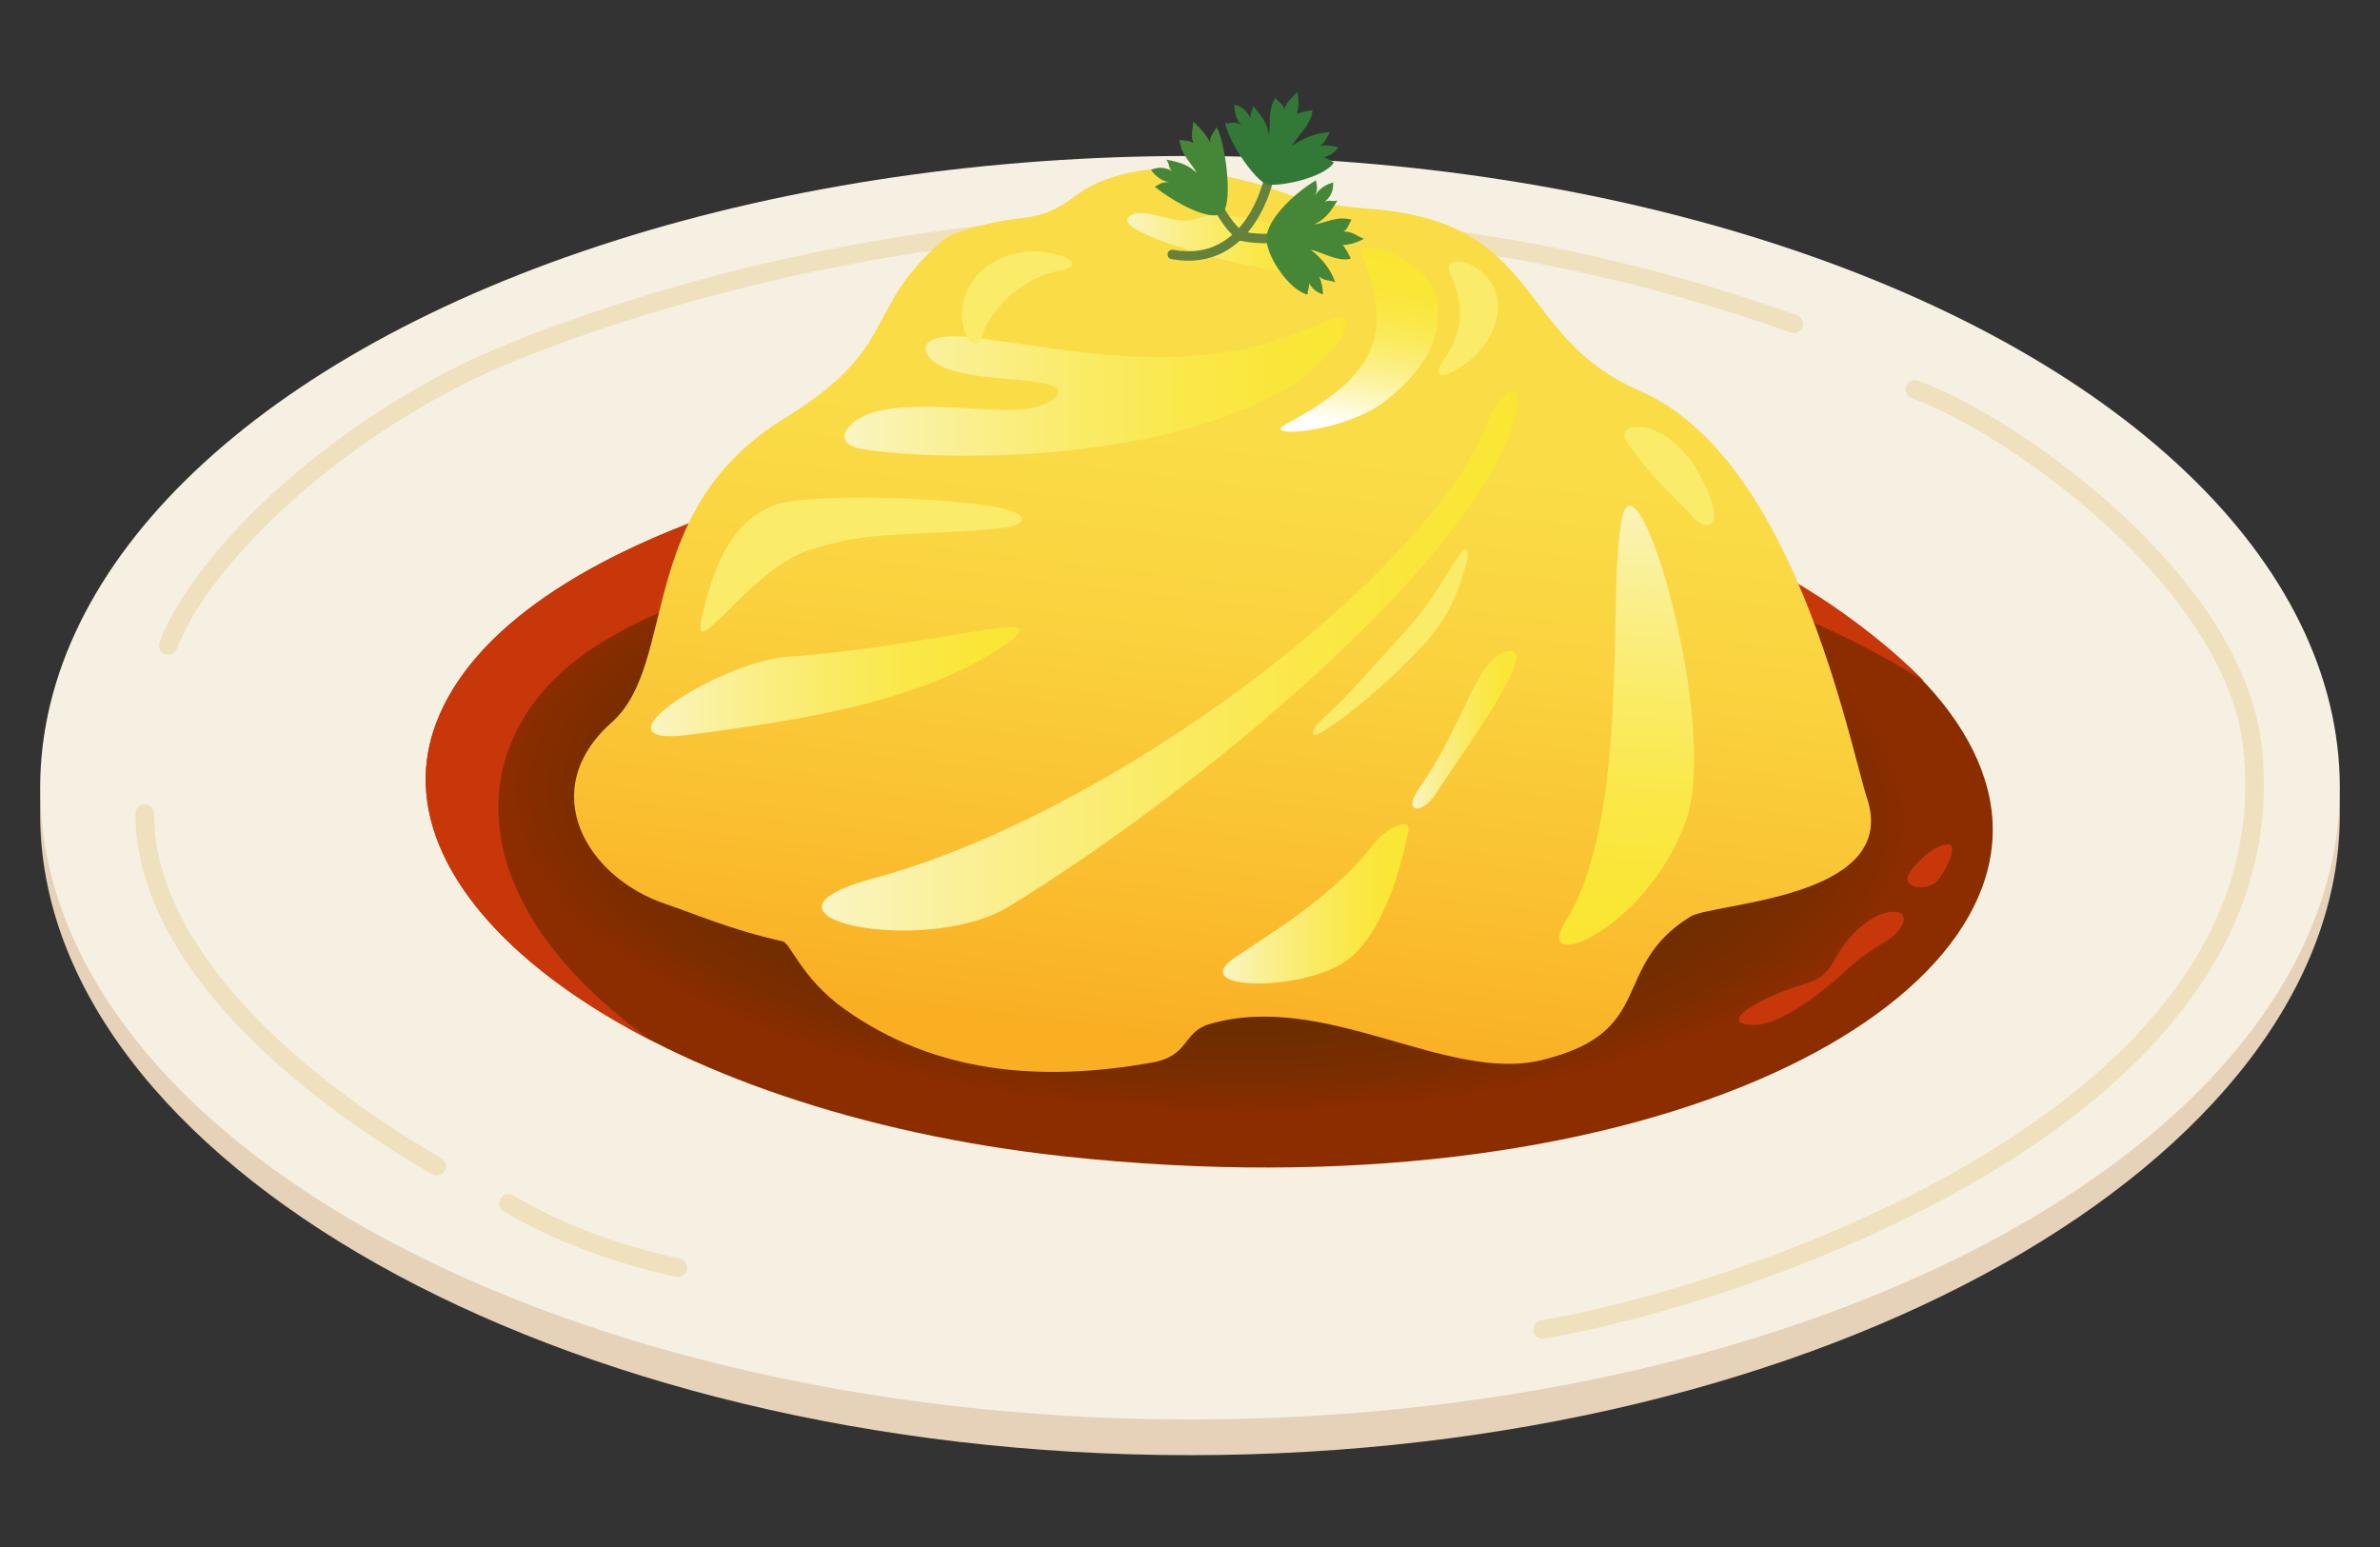 <?xml version="1.0" encoding="UTF-8"?><svg xmlns="http://www.w3.org/2000/svg" xmlns:xlink="http://www.w3.org/1999/xlink" viewBox="0 0 800 520"><rect x="0" y="0" width="800" height="520" fill="#333333" stroke="none"/><defs><style>.cls-1{fill:#327837;}.cls-2{fill:#c8370a;}.cls-3{fill:#e6d2b9;}.cls-4{isolation:isolate;}.cls-5{fill:#468737;}.cls-6{stroke:#64823c;stroke-width:3.17px;}.cls-6,.cls-7{fill:none;stroke-linecap:round;stroke-miterlimit:10;}.cls-7{stroke:#f0e1be;stroke-width:6.24px;}.cls-8{fill:url(#_名称未設定グラデーション_127);}.cls-9{fill:url(#_名称未設定グラデーション_114-4);}.cls-9,.cls-10,.cls-11,.cls-12,.cls-13,.cls-14,.cls-15,.cls-16{mix-blend-mode:multiply;}.cls-10{fill:url(#_名称未設定グラデーション_114-2);}.cls-11{fill:url(#_名称未設定グラデーション_114-3);}.cls-12{fill:url(#_名称未設定グラデーション_114-6);}.cls-13{fill:url(#_名称未設定グラデーション_114-7);}.cls-14{fill:url(#_名称未設定グラデーション_114-5);}.cls-17{fill:#faeb69;}.cls-15{fill:url(#_名称未設定グラデーション_114);}.cls-18{fill:#f5f0e1;}.cls-19{fill:url(#_名称未設定グラデーション_84);}.cls-16{fill:url(#_名称未設定グラデーション_90);}</style><radialGradient id="_名称未設定グラデーション_127" cx="406.47" cy="268.97" fx="406.47" fy="268.97" r="244.18" gradientTransform="translate(3.53 140.26) rotate(1.65) scale(1 .44)" gradientUnits="userSpaceOnUse"><stop offset=".23" stop-color="#642d00"/><stop offset=".54" stop-color="#662d00"/><stop offset=".72" stop-color="#6e2d00"/><stop offset=".87" stop-color="#7c2d00"/><stop offset=".97" stop-color="#8c2d00"/></radialGradient><linearGradient id="_名称未設定グラデーション_84" x1="398.77" y1="373.68" x2="434.84" y2="70.75" gradientUnits="userSpaceOnUse"><stop offset=".08" stop-color="#faaf23"/><stop offset=".26" stop-color="#fabf30"/><stop offset=".55" stop-color="#fad440"/><stop offset=".74" stop-color="#fadc46"/></linearGradient><linearGradient id="_名称未設定グラデーション_114" x1="283.86" y1="129.91" x2="452.73" y2="129.91" gradientUnits="userSpaceOnUse"><stop offset="0" stop-color="#faf5c3"/><stop offset=".01" stop-color="#faf4c0"/><stop offset=".25" stop-color="#faef8d"/><stop offset=".48" stop-color="#faeb66"/><stop offset=".69" stop-color="#fae849"/><stop offset=".87" stop-color="#fae638"/><stop offset="1" stop-color="#fae632"/></linearGradient><linearGradient id="_名称未設定グラデーション_114-2" x1="218.78" y1="229.12" x2="342.88" y2="229.12" xlink:href="#_名称未設定グラデーション_114"/><linearGradient id="_名称未設定グラデーション_114-3" x1="276.24" y1="222.11" x2="510.16" y2="222.11" xlink:href="#_名称未設定グラデーション_114"/><linearGradient id="_名称未設定グラデーション_114-4" x1="378.88" y1="81.93" x2="442.43" y2="81.93" xlink:href="#_名称未設定グラデーション_114"/><linearGradient id="_名称未設定グラデーション_114-5" x1="411.06" y1="303.85" x2="473.47" y2="303.85" xlink:href="#_名称未設定グラデーション_114"/><linearGradient id="_名称未設定グラデーション_114-6" x1="474.79" y1="245.3" x2="509.69" y2="245.3" xlink:href="#_名称未設定グラデーション_114"/><linearGradient id="_名称未設定グラデーション_90" x1="463.84" y1="86.37" x2="453.96" y2="142.91" gradientUnits="userSpaceOnUse"><stop offset="0" stop-color="#fae632"/><stop offset=".14" stop-color="#fae635"/><stop offset=".28" stop-color="#fae741"/><stop offset=".42" stop-color="#faea55"/><stop offset=".56" stop-color="#fbed72"/><stop offset=".7" stop-color="#fcf296"/><stop offset=".84" stop-color="#fdf7c2"/><stop offset=".98" stop-color="#fefdf5"/><stop offset="1" stop-color="#fff"/></linearGradient><linearGradient id="_名称未設定グラデーション_114-7" x1="553.51" y1="163.16" x2="545.28" y2="313.83" xlink:href="#_名称未設定グラデーション_114"/></defs><g class="cls-4"><g id="_レイヤー_1"><path class="cls-3" d="M13.5,273.67c0,115.87,173.04,215.46,386.5,215.46s386.5-99.58,386.5-215.46S613.46,63.87,400,63.87,13.5,157.8,13.5,273.67Z"/><ellipse class="cls-18" cx="400" cy="264.78" rx="386.5" ry="212.35"/><path class="cls-7" d="M602.92,108.84c-205.41-73.18-384.29-9.04-429.94,9.15-55.3,22.04-104.37,67.36-116.43,98.96"/><path class="cls-7" d="M643.66,130.88c34.1,12.47,107.68,65.33,113.52,120.58,13.31,125.99-178.38,185.45-238.67,195.43"/><path class="cls-7" d="M48.65,273.5c0,44.08,44.49,87.32,98.13,118.5"/><path class="cls-7" d="M170.89,404.48c18.3,10.81,37.84,17.46,56.97,21.62"/><path class="cls-8" d="M146.57,243.21c-23.25,61.88,73.25,130.5,211.14,145.48,191.77,20.84,325.15-48.67,311.11-120.12s-160.71-123.08-261.13-123.08-236.59,32.43-261.13,97.71Z"/><path class="cls-2" d="M526.09,164.07c-22.36-7.48-82.15-18.57-118.4-18.57-100.41,0-236.59,32.43-261.13,97.71-14.09,37.5,15.79,77.47,72.22,106.48-63.91-45.92-62.73-98.21-25.65-127.41,66.53-52.39,315.6-80.25,453.65,6.65-45.32-44.91-98.33-57.38-120.68-64.87Z"/><path class="cls-19" d="M627.65,268.58c-6.18-19.25-24.53-114.76-76.51-137.22-42.26-18.26-32.02-56.55-90.23-61.12-30.07-2.36-25.99-6.36-48.23-10.81-14.55-2.91-24.95-4.57-40.75.83-12.49,4.27-12.89,11.64-30.35,13.31-5.56.53-20.69,3.75-24.53,7.07-27.44,23.7-14.1,35.83-53.22,59.88-50.73,31.19-35.76,82.33-58.21,102.29-25.68,22.82-8.59,52.16,18.3,61.12,9.56,3.19,21.62,8.59,39.09,12.47,2.85.63,6.23,12.33,20.78,22.73,30.29,21.64,65.87,24.73,103.54,18.02,12.47-2.22,10.23-10.27,19.13-12.89,38.91-11.44,79.75,19.91,111.85,12.06,39.09-9.56,22.45-31.19,49.9-48.23,7.53-4.68,70.27-5.82,59.46-39.5Z"/><path class="cls-15" d="M289.6,150.9c-11.23-2.08-3.97-10.34,4.57-12.47,18.46-4.61,44.49,2.08,55.72-2.08,3.97-1.47,6.17-3.46,5.82-4.99-1.25-5.41-32.85-2.08-42-9.98-5.7-4.92-2.49-9.98,14.14-7.9,34.37,4.3,74.2,14.65,116.43-4.99,17.88-8.32,4.68,13.52-14.55,23.7-49.48,26.2-124.36,21.63-140.13,18.71Z"/><path class="cls-10" d="M264.65,220.76c51.98-3.74,93.54-18.01,72.77-3.74-27.86,19.13-70.27,25.36-105.61,29.94-35.34,4.57,9.98-24.55,32.85-26.2Z"/><path class="cls-11" d="M500,142.17c5.03-12.72,13.54-15.84,8.73,0-14.14,46.57-104.53,122.73-169.65,162.58-27.86,17.05-94.34,3.64-45.32-9.56,80.25-21.62,185.87-101.46,206.24-153.02Z"/><path class="cls-9" d="M380.25,72.32c-10.81,5.41,45.41,19.96,59.04,19.96,5.41,0,3.33-9.15-2.49-12.89s-24.61-9.46-34.93-5.82c-7.07,2.49-15.95-4.09-21.62-1.25Z"/><path class="cls-14" d="M415.18,321.8c14.81-9.99,33.26-20.79,47.4-39.09,3.14-4.07,11.82-8.37,10.81-3.33-3.53,17.68-10.4,36.69-21.62,44.08-15.14,9.97-53.22,9.56-36.59-1.66Z"/><path class="cls-12" d="M477.13,264.83c15.38-22.04,18.71-42.83,29.11-45.75,13.08-3.68-14.62,33.79-23.71,47.83-4.57,7.07-11.37,6.47-5.41-2.08Z"/><path class="cls-16" d="M432.22,142.59c31.19-16.63,35.76-30.77,25.78-56.13-3.37-8.57,22.83.99,24.95,13.72,2.49,14.97-6.19,25.55-16.63,34.1-13.72,11.23-43.3,13.22-34.1,8.32Z"/><path class="cls-17" d="M487.53,92.27c-3.89-8.34,13.89-4.45,15.8,8.32,1.25,8.32-3.95,16.94-11.23,22.04-8.32,5.82-10.38,3.34-7.07-1.25,5.41-7.48,8.32-16.63,2.49-29.11Z"/><path class="cls-17" d="M490.44,186.66c2.58-3.81,4.08-1.8,2.08,4.16-2,5.96-4.11,15.79-15.8,27.86-14.68,15.15-26.77,24.02-32.43,27.44-4.29,2.59-4.16-.83,1.66-5.82,6.48-5.55,15.8-16.63,26.2-27.86,8.9-9.61,14.09-19.57,18.3-25.78Z"/><path class="cls-17" d="M546.99,148.82c-5.33-7.51,12.89-9.56,23.97,10.15,10.19,18.12,3.05,20.2-1.52,15.21-6.24-6.81-13.31-12.47-22.45-25.36Z"/><path class="cls-17" d="M330.05,112.96c-3.16,8.64-12.59-8.21-1.36-20.68,5.63-6.25,15.05-8.87,23.8-7.3,9.99,1.78,9.69,5,4.1,5.89-9.12,1.45-21.81,9.17-26.54,22.1Z"/><path class="cls-13" d="M545.32,173.77c-5.41,23.7,3.33,99.79-19.13,135.97-11.5,18.52,27.03,2.91,40.33-33.26,11.84-32.18-15.8-126.41-21.21-102.7Z"/><path class="cls-17" d="M259.67,170.03c7.66-3.48,42.41-3.74,69.86-.42,18.21,2.21,16.3,7.02,7.48,7.9-29.11,2.91-44.49.42-65.28,7.48-20.47,6.96-39.92,39.92-35.76,22.04,6.07-26.09,14.55-32.85,23.7-37.01Z"/><path class="cls-6" d="M426.65,59.43s-6.01,30.91-32.62,26.11"/><path class="cls-6" d="M408.86,68.33s3.12,6.85,7.62,10.46"/><path class="cls-6" d="M431.35,79.59c-4.17.79-9.23.88-14.93-.39"/><path class="cls-1" d="M448.38,54.53c-.81-.25-2.48-1.51-3.52-1.65,2.69-.66,3.83-1.8,5.06-3.34-1.74-.49-3.45-.81-6.2-.6,2.05-1,2.1-3.13,3.49-4.5-4.46-.09-9.6,2.2-12.82,4.55,1.08-2.63,6.67-7.28,6.75-11.95-.55.02-4.79.77-5.15,1.33.57-2.71.64-4.83.03-7.53-1.63,2.3-3.29,2.57-4.33,5.94-.05-1.67-2.79-3.18-2.94-3.91-2.95,4.62-1.44,9.23-2.26,12.47-.22-2.95-1.95-6.22-5.39-9.78.14,1.9-1.11,2.2-.74,4.3-.76-1.64-1.98-3.88-5.44-4.69-.11,4.25,1.78,6.37,2.43,7.03-2.48-1.94-3.63-.37-5.58-.86,1.86,7.92,10.31,18.97,13.6,20.42s20.01-1.91,23.01-7.22Z"/><path class="cls-5" d="M439.47,99.01c0-.85.72-2.81.54-3.85,1.42,2.38,2.84,3.13,4.68,3.85-.04-1.81-.25-3.54-1.25-6.1,1.56,1.66,3.61,1.09,5.33,2.01-1.22-4.29-4.92-8.52-8.13-10.91,2.83.26,8.92,4.23,13.41,2.93-.18-.52-2.15-4.35-2.79-4.53,2.76-.25,4.8-.81,7.2-2.19-2.68-.88-3.42-2.39-6.95-2.39,1.58-.54,2.21-3.61,2.87-3.97-5.29-1.46-9.24,1.34-12.58,1.51,2.76-1.08,5.37-3.69,7.76-8.03-1.77.69-2.43-.41-4.33.56,1.35-1.21,3.13-3.04,2.88-6.58-4.09,1.15-5.56,3.58-6.01,4.39,1.12-2.94.38-3.1.28-5.11-7.02,4.11-15.63,12.32-16.6,18.53-.98,6.22,7.71,18.56,13.67,19.87Z"/><path class="cls-5" d="M408.88,42.72c-.66,1.88-2.52,2.88-2.03,5.31-1.19-2.51-3.68-5.36-5.81-7.14.09,2.82-1.07,4.04.15,7.35-1.05-1.3-4.15-.84-4.71-1.33.45,5.46,4.44,8.22,5.75,11.29-1.96-2.22-5.31-3.77-10.21-4.52,1.26,1.43.45,2.43,2.01,3.87-1.6-.85-3.93-1.89-7.17-.44,2.49,3.45,5.28,3.99,6.19,4.13-3.14-.04-3.04.71-4.89,1.5,6.28,5.18,19.36,12.35,22.91,8.6,3.55-3.75.56-24.85-2.2-28.61Z"/><path class="cls-2" d="M589.81,344.53c-13.07,0,0-8.73,16.63-13.72,12.22-3.67,7.7-10.37,20.37-20.37,7.9-6.24,17.15-4.91,11.23,2.49-3.33,4.16-8.85,5.2-16.63,12.47-12.89,12.06-24.95,19.13-31.6,19.13Z"/><path class="cls-2" d="M643.03,291.72c3.54-4.02,7.72-7.9,12.06-7.9,2.49,0,.49,6.77-3.74,12.06-3.33,4.16-14.55,2.91-8.32-4.16Z"/></g></g></svg>
